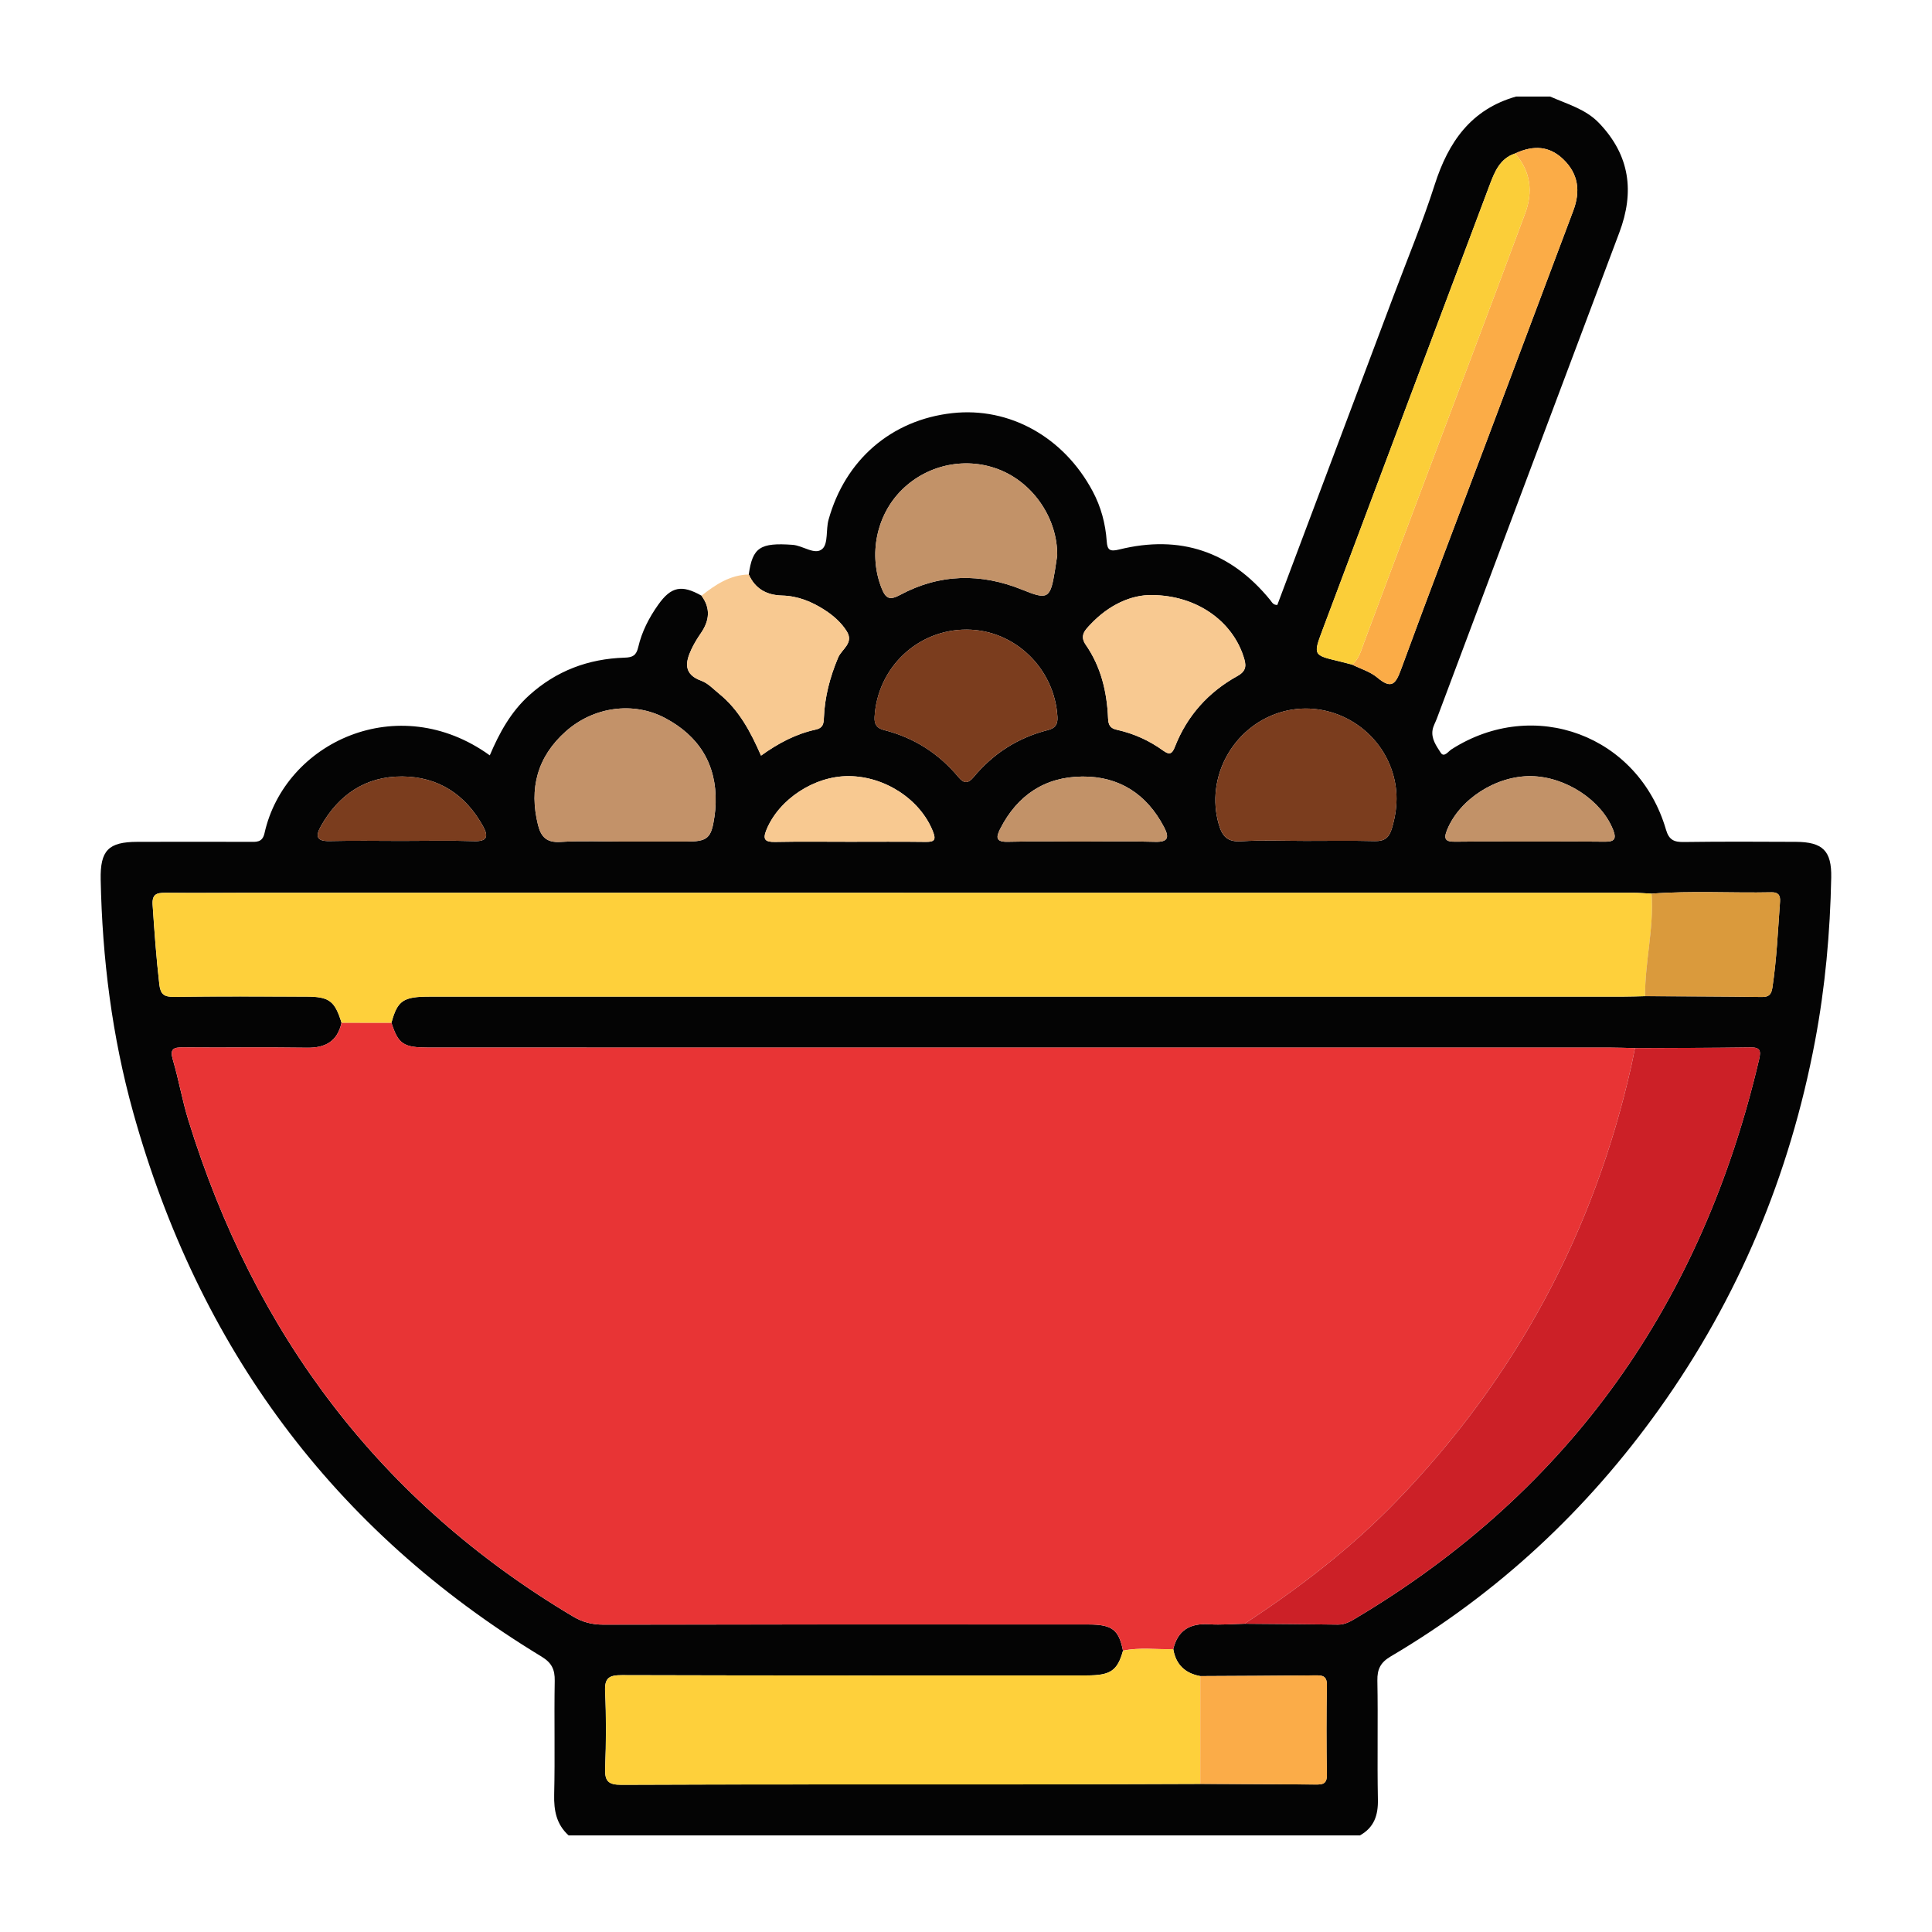 <?xml version="1.0" encoding="utf-8"?>
<!-- Generator: Adobe Illustrator 16.0.0, SVG Export Plug-In . SVG Version: 6.00 Build 0)  -->
<!DOCTYPE svg PUBLIC "-//W3C//DTD SVG 1.1//EN" "http://www.w3.org/Graphics/SVG/1.1/DTD/svg11.dtd">
<svg version="1.1" id="Layer_1" xmlns="http://www.w3.org/2000/svg" xmlns:xlink="http://www.w3.org/1999/xlink" x="0px" y="0px"
	 width="80px" height="80px" viewBox="0 0 80 80" enable-background="new 0 0 80 80" xml:space="preserve">
<g>
	<path fill-rule="evenodd" clip-rule="evenodd" fill="#040404" d="M23.546,76.001c-0.505-0.457-0.615-1.028-0.599-1.693
		c0.038-1.568-0.005-3.139,0.023-4.707c0.008-0.474-0.126-0.75-0.546-1.005C13.776,63.348,8.219,55.771,5.515,46.061
		c-0.877-3.149-1.28-6.37-1.346-9.635c-0.024-1.215,0.319-1.563,1.516-1.567c1.546-0.006,3.092-0.003,4.638,0
		c0.281,0,0.541,0.041,0.63-0.359c0.839-3.762,5.528-5.963,9.328-3.222c0.395-0.931,0.871-1.8,1.629-2.485
		c1.126-1.019,2.456-1.515,3.956-1.561c0.335-0.01,0.482-0.092,0.562-0.436c0.148-0.641,0.45-1.226,0.833-1.763
		c0.528-0.742,0.966-0.832,1.785-0.368c0.387,0.522,0.332,1.034-0.022,1.549c-0.145,0.21-0.28,0.431-0.39,0.662
		c-0.262,0.556-0.338,1.044,0.412,1.316c0.271,0.099,0.494,0.342,0.728,0.532c0.827,0.669,1.31,1.585,1.738,2.564
		c0.726-0.522,1.449-0.899,2.255-1.075c0.305-0.066,0.338-0.228,0.348-0.487c0.035-0.871,0.252-1.697,0.593-2.503
		c0.147-0.348,0.669-0.597,0.345-1.098c-0.232-0.36-0.55-0.637-0.903-0.866c-0.534-0.346-1.113-0.583-1.764-0.599
		c-0.633-0.016-1.115-0.274-1.381-0.873c0.155-1.123,0.476-1.323,1.813-1.227c0.434,0.031,0.928,0.445,1.235,0.167
		c0.245-0.221,0.143-0.796,0.253-1.197c0.689-2.495,2.61-4.144,5.125-4.423c2.368-0.263,4.617,0.988,5.814,3.235
		c0.346,0.648,0.531,1.342,0.582,2.072c0.025,0.359,0.126,0.437,0.52,0.339c2.514-0.621,4.608,0.076,6.25,2.093
		c0.071,0.087,0.118,0.208,0.294,0.204c1.604-4.262,3.211-8.535,4.817-12.809c0.574-1.529,1.203-3.04,1.7-4.593
		c0.565-1.767,1.503-3.122,3.372-3.651c0.469,0,0.938,0,1.406,0c0.707,0.314,1.471,0.514,2.033,1.104
		c1.271,1.332,1.471,2.839,0.833,4.531c-2.526,6.705-5.038,13.415-7.556,20.124c-0.057,0.153-0.145,0.299-0.174,0.457
		c-0.069,0.374,0.157,0.679,0.336,0.957c0.137,0.213,0.313-0.058,0.446-0.142c3.42-2.188,7.741-0.58,8.881,3.327
		c0.125,0.429,0.336,0.517,0.74,0.511c1.546-0.021,3.092-0.015,4.638-0.007c1.114,0.006,1.486,0.372,1.464,1.479
		c-0.045,2.273-0.248,4.531-0.67,6.769c-1.047,5.546-3.167,10.635-6.45,15.233c-2.992,4.191-6.68,7.631-11.119,10.248
		c-0.418,0.246-0.563,0.522-0.554,1.002c0.031,1.639-0.011,3.279,0.022,4.918c0.014,0.66-0.157,1.165-0.746,1.493
		C45.391,76.001,34.469,76.001,23.546,76.001z M62.734,6.356c-0.632,0.21-0.847,0.764-1.053,1.31
		c-2.308,6.132-4.609,12.266-6.912,18.4c-0.398,1.061-0.396,1.061,0.675,1.315c0.182,0.043,0.361,0.092,0.543,0.138
		c0.353,0.176,0.755,0.293,1.048,0.541c0.605,0.509,0.766,0.242,0.989-0.367c1.173-3.204,2.394-6.39,3.595-9.583
		c1.177-3.128,2.35-6.258,3.527-9.385c0.301-0.798,0.218-1.522-0.414-2.129C64.172,6.057,63.521,5.99,62.734,6.356z M49.702,69.404
		c-0.63-0.116-1.013-0.478-1.12-1.117c0.188-0.791,0.704-1.08,1.491-1.028c0.484,0.031,0.974-0.013,1.461-0.023
		c1.287,0.012,2.575,0.016,3.862,0.036c0.305,0.005,0.537-0.141,0.776-0.283c8.886-5.307,14.321-13.098,16.668-23.121
		c0.087-0.374,0.039-0.502-0.366-0.497c-1.592,0.023-3.184,0.022-4.776,0.03c-0.351-0.008-0.701-0.022-1.052-0.022
		c-16.292-0.001-32.583-0.001-48.875-0.001c-1.07,0-1.275-0.138-1.563-1.028c0.253-0.923,0.484-1.082,1.588-1.082
		c16.47,0,32.94,0,49.41-0.001c0.304,0,0.608-0.012,0.912-0.018c1.611,0.01,3.223,0.011,4.834,0.034
		c0.301,0.004,0.396-0.109,0.439-0.39c0.178-1.179,0.228-2.37,0.315-3.557c0.02-0.265-0.073-0.394-0.35-0.388
		c-1.656,0.034-3.313-0.07-4.969,0.056c-0.256-0.012-0.513-0.036-0.769-0.036c-18.876-0.001-37.751-0.001-56.627-0.001
		c-1.381,0-2.763,0.011-4.145,0.002c-0.363-0.002-0.556,0.055-0.527,0.5c0.073,1.098,0.151,2.193,0.277,3.287
		c0.048,0.417,0.195,0.527,0.609,0.521c1.826-0.025,3.653-0.014,5.48-0.01c0.947,0.002,1.177,0.179,1.456,1.081
		c-0.169,0.772-0.666,1.048-1.433,1.036c-1.71-0.025-3.421,0-5.132-0.014c-0.392-0.003-0.552,0.057-0.42,0.507
		c0.245,0.829,0.389,1.688,0.645,2.514c2.734,8.84,7.923,15.78,15.924,20.543c0.399,0.238,0.793,0.339,1.255,0.339
		c6.702-0.01,13.405-0.009,20.106-0.006c0.968,0.001,1.243,0.219,1.414,1.085c-0.23,0.825-0.512,1.023-1.492,1.023
		c-6.418,0.002-12.836,0.008-19.254-0.011c-0.536-0.002-0.726,0.112-0.699,0.682c0.05,1.052,0.044,2.109,0.002,3.161
		c-0.021,0.538,0.116,0.7,0.68,0.697c5.224-0.024,10.447-0.011,15.67-0.015c2.764-0.002,5.527-0.015,8.291-0.022
		c1.59,0.007,3.18,0.011,4.77,0.026c0.292,0.003,0.479-0.018,0.473-0.399c-0.021-1.239-0.02-2.479,0-3.718
		c0.006-0.378-0.178-0.407-0.473-0.403C52.881,69.391,51.291,69.395,49.702,69.404z M25.864,34.849c0.841,0,1.683,0,2.524,0
		c0.916,0,1.065-0.128,1.197-1.036c0.027-0.185,0.044-0.372,0.049-0.559c0.043-1.613-0.693-2.779-2.092-3.521
		c-1.312-0.695-2.956-0.476-4.116,0.555c-1.172,1.042-1.527,2.353-1.147,3.874c0.124,0.494,0.358,0.735,0.922,0.701
		C24.085,34.809,24.976,34.849,25.864,34.849z M54.054,34.82c0.958,0,1.918-0.015,2.876,0.008c0.396,0.009,0.588-0.138,0.701-0.514
		c0.25-0.83,0.279-1.637-0.016-2.468c-0.669-1.886-2.743-2.942-4.644-2.336c-1.939,0.617-3.058,2.698-2.505,4.62
		c0.141,0.49,0.353,0.741,0.921,0.706C52.273,34.781,53.164,34.82,54.054,34.82z M43.777,23c0.013-1.509-0.959-2.954-2.333-3.527
		c-1.389-0.579-3.009-0.262-4.092,0.803c-1.068,1.049-1.396,2.703-0.845,4.083c0.171,0.431,0.333,0.507,0.765,0.275
		c1.646-0.885,3.353-0.909,5.071-0.21c1.043,0.424,1.151,0.371,1.338-0.791C43.718,23.403,43.751,23.171,43.777,23z M40.035,26.07
		c-2.039-0.009-3.705,1.578-3.82,3.618c-0.018,0.323,0.105,0.469,0.396,0.543c1.24,0.314,2.266,0.972,3.082,1.955
		c0.218,0.263,0.4,0.261,0.617-0.001c0.814-0.983,1.84-1.64,3.081-1.954c0.292-0.074,0.414-0.222,0.396-0.544
		C43.671,27.681,42.019,26.079,40.035,26.07z M47.708,24.641c-0.858-0.02-1.794,0.405-2.552,1.211
		c-0.208,0.221-0.468,0.457-0.199,0.845c0.633,0.912,0.881,1.955,0.926,3.048c0.012,0.279,0.086,0.413,0.368,0.475
		c0.692,0.153,1.334,0.442,1.907,0.857c0.272,0.197,0.378,0.142,0.492-0.151c0.506-1.293,1.39-2.271,2.595-2.937
		c0.402-0.222,0.351-0.482,0.247-0.802C51.016,25.712,49.549,24.654,47.708,24.641z M35.185,34.856c1.051,0,2.102-0.009,3.153,0.005
		c0.381,0.005,0.423-0.105,0.286-0.449c-0.523-1.308-1.98-2.272-3.493-2.274c-1.418-0.003-2.87,0.957-3.39,2.212
		c-0.17,0.41-0.068,0.521,0.361,0.513C33.129,34.842,34.157,34.856,35.185,34.856z M44.743,34.849c1.027,0,2.056-0.022,3.082,0.009
		c0.554,0.017,0.597-0.186,0.375-0.609c-0.713-1.366-1.852-2.104-3.378-2.094c-1.554,0.01-2.7,0.775-3.409,2.172
		c-0.181,0.357-0.169,0.542,0.318,0.53C42.734,34.831,43.739,34.849,44.743,34.849z M63.35,34.849c1.03,0,2.061-0.008,3.092,0.004
		c0.379,0.004,0.512-0.088,0.355-0.488c-0.478-1.223-1.961-2.207-3.402-2.226c-1.453-0.019-2.958,0.958-3.473,2.223
		c-0.16,0.392-0.059,0.496,0.336,0.491C61.288,34.84,62.319,34.849,63.35,34.849z M16.606,34.821c1.007,0,2.014-0.024,3.02,0.009
		c0.561,0.019,0.601-0.206,0.377-0.614c-0.727-1.32-1.858-2.056-3.352-2.064c-1.499-0.008-2.62,0.743-3.359,2.05
		c-0.237,0.419-0.194,0.639,0.364,0.625C14.639,34.803,15.623,34.82,16.606,34.821z"/>
	<path fill-rule="evenodd" clip-rule="evenodd" fill="#F8C991" d="M31.006,23.788c0.266,0.599,0.748,0.857,1.381,0.873
		c0.651,0.016,1.229,0.253,1.764,0.599c0.354,0.229,0.671,0.505,0.903,0.866c0.324,0.5-0.198,0.75-0.345,1.098
		c-0.341,0.806-0.559,1.632-0.593,2.503c-0.01,0.259-0.043,0.421-0.348,0.487c-0.806,0.175-1.529,0.552-2.255,1.075
		c-0.428-0.979-0.911-1.895-1.738-2.564c-0.234-0.19-0.457-0.434-0.728-0.532c-0.75-0.272-0.674-0.761-0.412-1.316
		c0.109-0.231,0.245-0.452,0.39-0.662c0.354-0.516,0.41-1.027,0.022-1.549C29.626,24.209,30.229,23.805,31.006,23.788z"/>
	<path fill-rule="evenodd" clip-rule="evenodd" fill="#E83435" d="M16.208,42.349c0.288,0.891,0.494,1.028,1.563,1.028
		c16.292,0,32.583,0,48.875,0.001c0.351,0,0.701,0.015,1.052,0.022c-0.045,0.228-0.087,0.456-0.137,0.682
		c-1.549,6.935-4.796,12.964-9.727,18.068c-1.883,1.949-4.03,3.601-6.301,5.085c-0.487,0.011-0.977,0.055-1.461,0.023
		c-0.787-0.052-1.303,0.237-1.491,1.028c-0.692,0.023-1.39-0.082-2.079,0.065c-0.171-0.866-0.446-1.084-1.414-1.085
		c-6.702-0.003-13.404-0.004-20.106,0.006c-0.462,0-0.856-0.101-1.255-0.339c-8.001-4.763-13.19-11.703-15.924-20.543
		c-0.256-0.825-0.4-1.685-0.645-2.514c-0.132-0.45,0.028-0.51,0.42-0.507c1.711,0.014,3.422-0.012,5.132,0.014
		c0.767,0.012,1.264-0.264,1.433-1.036C14.832,42.349,15.52,42.349,16.208,42.349z"/>
	<path fill-rule="evenodd" clip-rule="evenodd" fill="#FED03B" d="M16.208,42.349c-0.688,0-1.376,0-2.064,0
		c-0.279-0.902-0.509-1.079-1.456-1.081c-1.827-0.004-3.654-0.016-5.48,0.01c-0.414,0.006-0.561-0.104-0.609-0.521
		c-0.125-1.094-0.204-2.189-0.277-3.287c-0.029-0.444,0.164-0.502,0.527-0.5c1.382,0.009,2.763-0.002,4.145-0.002
		c18.876,0,37.751,0,56.627,0.001c0.256,0,0.513,0.023,0.769,0.036c0.1,1.427-0.275,2.823-0.271,4.244
		c-0.304,0.006-0.608,0.018-0.912,0.018c-16.47,0.001-32.94,0.001-49.41,0.001C16.691,41.267,16.461,41.426,16.208,42.349z"/>
	<path fill-rule="evenodd" clip-rule="evenodd" fill="#CC2027" d="M51.534,67.235c2.271-1.484,4.418-3.136,6.301-5.085
		c4.931-5.104,8.178-11.134,9.727-18.068c0.05-0.226,0.092-0.454,0.137-0.682c1.593-0.008,3.185-0.007,4.776-0.03
		c0.405-0.005,0.453,0.123,0.366,0.497c-2.347,10.023-7.782,17.814-16.668,23.121c-0.239,0.143-0.472,0.288-0.776,0.283
		C54.109,67.251,52.821,67.247,51.534,67.235z"/>
	<path fill-rule="evenodd" clip-rule="evenodd" fill="#FED03B" d="M46.503,68.353c0.689-0.147,1.387-0.042,2.079-0.065
		c0.107,0.64,0.49,1.001,1.12,1.117c-0.001,1.487-0.001,2.976-0.001,4.464c-2.764,0.008-5.527,0.021-8.291,0.022
		c-5.223,0.004-10.447-0.01-15.67,0.015c-0.564,0.003-0.702-0.159-0.68-0.697c0.042-1.052,0.047-2.109-0.002-3.161
		c-0.027-0.569,0.164-0.684,0.699-0.682c6.418,0.019,12.836,0.013,19.254,0.011C45.991,69.376,46.272,69.178,46.503,68.353z"/>
	<path fill-rule="evenodd" clip-rule="evenodd" fill="#FBAC47" d="M62.734,6.356c0.786-0.366,1.438-0.299,1.998,0.239
		c0.632,0.606,0.715,1.331,0.414,2.129c-1.178,3.127-2.351,6.257-3.527,9.385c-1.201,3.193-2.422,6.38-3.595,9.583
		c-0.224,0.609-0.384,0.875-0.989,0.367c-0.293-0.247-0.695-0.365-1.049-0.541c0.293-0.233,0.372-0.579,0.495-0.907
		c0.783-2.101,1.573-4.199,2.362-6.297c1.438-3.825,2.889-7.646,4.311-11.478C63.481,7.956,63.393,7.095,62.734,6.356z"/>
	<path fill-rule="evenodd" clip-rule="evenodd" fill="#FBCE39" d="M62.734,6.356c0.658,0.739,0.747,1.6,0.42,2.48
		c-1.422,3.832-2.872,7.653-4.311,11.478c-0.789,2.098-1.579,4.197-2.362,6.297c-0.123,0.328-0.202,0.674-0.495,0.907
		c-0.181-0.046-0.36-0.095-0.542-0.138c-1.07-0.254-1.073-0.254-0.675-1.315c2.303-6.134,4.604-12.268,6.912-18.4
		C61.888,7.12,62.103,6.566,62.734,6.356z"/>
	<path fill-rule="evenodd" clip-rule="evenodd" fill="#C39269" d="M25.864,34.849c-0.888,0-1.779-0.04-2.664,0.014
		c-0.564,0.034-0.799-0.207-0.922-0.701c-0.379-1.521-0.024-2.831,1.147-3.874c1.16-1.03,2.804-1.25,4.116-0.555
		c1.399,0.742,2.136,1.908,2.092,3.521c-0.005,0.187-0.022,0.374-0.049,0.559c-0.131,0.908-0.281,1.035-1.197,1.036
		C27.547,34.849,26.706,34.849,25.864,34.849z"/>
	<path fill-rule="evenodd" clip-rule="evenodd" fill="#7B3D1E" d="M54.054,34.82c-0.89,0-1.78-0.039-2.666,0.015
		c-0.568,0.035-0.78-0.216-0.921-0.706c-0.553-1.921,0.565-4.003,2.505-4.62c1.9-0.605,3.975,0.451,4.644,2.336
		c0.295,0.832,0.266,1.639,0.016,2.468c-0.113,0.376-0.305,0.523-0.701,0.514C55.972,34.805,55.012,34.82,54.054,34.82z"/>
	<path fill-rule="evenodd" clip-rule="evenodd" fill="#C29268" d="M43.777,23c-0.026,0.171-0.06,0.402-0.097,0.633
		c-0.187,1.162-0.295,1.215-1.338,0.791c-1.718-0.698-3.424-0.675-5.071,0.21c-0.432,0.231-0.594,0.155-0.765-0.275
		c-0.55-1.381-0.223-3.035,0.845-4.083c1.083-1.064,2.703-1.382,4.092-0.803C42.818,20.046,43.79,21.491,43.777,23z"/>
	<path fill-rule="evenodd" clip-rule="evenodd" fill="#7B3D1E" d="M40.035,26.07c1.984,0.009,3.636,1.611,3.75,3.617
		c0.019,0.322-0.104,0.47-0.396,0.544c-1.24,0.313-2.267,0.971-3.081,1.954c-0.217,0.263-0.399,0.264-0.617,0.001
		c-0.816-0.982-1.842-1.64-3.082-1.955c-0.291-0.074-0.415-0.221-0.396-0.543C36.33,27.648,37.996,26.061,40.035,26.07z"/>
	<path fill-rule="evenodd" clip-rule="evenodd" fill="#F8C991" d="M47.708,24.641c1.841,0.014,3.308,1.071,3.784,2.546
		c0.104,0.32,0.155,0.58-0.247,0.802c-1.205,0.666-2.089,1.644-2.595,2.937c-0.114,0.293-0.22,0.348-0.492,0.151
		c-0.573-0.415-1.215-0.704-1.907-0.857c-0.282-0.062-0.356-0.196-0.368-0.475c-0.045-1.093-0.293-2.136-0.926-3.048
		c-0.269-0.388-0.009-0.624,0.199-0.845C45.914,25.045,46.85,24.621,47.708,24.641z"/>
	<path fill-rule="evenodd" clip-rule="evenodd" fill="#FBAC48" d="M49.701,73.868c0-1.488,0-2.977,0.001-4.464
		c1.589-0.01,3.179-0.014,4.769-0.03c0.295-0.004,0.479,0.025,0.473,0.403c-0.02,1.239-0.021,2.479,0,3.718
		c0.007,0.382-0.181,0.402-0.473,0.399C52.881,73.879,51.291,73.875,49.701,73.868z"/>
	<path fill-rule="evenodd" clip-rule="evenodd" fill="#DA9A3C" d="M68.118,41.248c-0.005-1.421,0.37-2.817,0.271-4.244
		c1.655-0.126,3.313-0.022,4.969-0.056c0.276-0.006,0.369,0.123,0.35,0.388c-0.088,1.187-0.138,2.377-0.315,3.557
		c-0.043,0.28-0.139,0.394-0.439,0.39C71.341,41.259,69.729,41.258,68.118,41.248z"/>
	<path fill-rule="evenodd" clip-rule="evenodd" fill="#F8C991" d="M35.185,34.856c-1.028,0-2.056-0.014-3.083,0.007
		c-0.429,0.009-0.531-0.103-0.361-0.513c0.521-1.255,1.972-2.215,3.39-2.212c1.512,0.002,2.969,0.966,3.493,2.274
		c0.137,0.343,0.095,0.454-0.286,0.449C37.287,34.847,36.235,34.856,35.185,34.856z"/>
	<path fill-rule="evenodd" clip-rule="evenodd" fill="#C29268" d="M44.743,34.849c-1.004,0-2.009-0.018-3.012,0.008
		c-0.487,0.012-0.499-0.173-0.318-0.53c0.709-1.397,1.855-2.162,3.409-2.172c1.526-0.01,2.665,0.729,3.378,2.094
		c0.222,0.423,0.179,0.626-0.375,0.609C46.799,34.827,45.771,34.849,44.743,34.849z"/>
	<path fill-rule="evenodd" clip-rule="evenodd" fill="#C29268" d="M63.35,34.849c-1.03,0-2.062-0.009-3.092,0.004
		c-0.395,0.005-0.496-0.1-0.336-0.491c0.515-1.264,2.02-2.241,3.473-2.223c1.441,0.019,2.925,1.003,3.402,2.226
		c0.156,0.4,0.023,0.493-0.355,0.488C65.41,34.841,64.38,34.849,63.35,34.849z"/>
	<path fill-rule="evenodd" clip-rule="evenodd" fill="#7B3D1E" d="M16.606,34.821c-0.983-0.001-1.967-0.018-2.95,0.006
		c-0.558,0.014-0.601-0.206-0.364-0.625c0.739-1.308,1.86-2.058,3.359-2.05c1.494,0.008,2.625,0.744,3.352,2.064
		c0.224,0.408,0.184,0.632-0.377,0.614C18.62,34.797,17.613,34.821,16.606,34.821z"/>
</g>
</svg>
